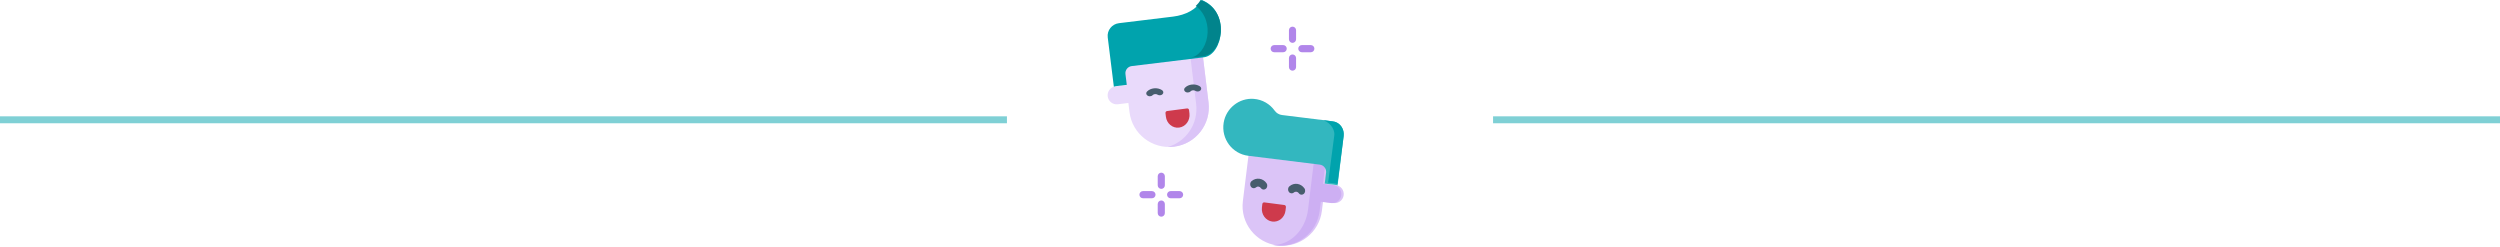 <svg width="720" height="71" viewBox="0 0 720 71" fill="none" xmlns="http://www.w3.org/2000/svg">
<path opacity="0.5" d="M430 34.5H720" stroke="#00A3AD" stroke-width="2"/>
<path fill-rule="evenodd" clip-rule="evenodd" d="M323.544 18.051L324.336 24.484L321.295 24.856C319.862 25.031 318.844 26.331 319.02 27.759C319.196 29.188 320.499 30.203 321.932 30.028L324.973 29.655L325.297 32.288C326.069 38.554 331.789 43.009 338.074 42.24C344.359 41.471 348.828 35.768 348.056 29.502L346.303 15.265L323.544 18.051Z" fill="#E9DAFB"/>
<path fill-rule="evenodd" clip-rule="evenodd" d="M342.75 15.705L344.491 29.943C345.182 35.599 341.633 40.796 336.347 42.319C336.939 42.34 337.54 42.316 338.147 42.241C344.386 41.472 348.823 35.769 348.057 29.503L346.316 15.265L342.75 15.705Z" fill="#DBC4F7"/>
<path fill-rule="evenodd" clip-rule="evenodd" d="M331.145 27.731C330.922 27.731 330.699 27.673 330.51 27.553C330.061 27.268 329.981 26.74 330.332 26.375C330.837 25.849 331.564 25.514 332.379 25.433C333.194 25.352 333.998 25.533 334.645 25.944C335.094 26.229 335.174 26.757 334.823 27.122C334.472 27.488 333.824 27.552 333.375 27.267C333.162 27.132 332.898 27.072 332.63 27.099C332.363 27.126 332.124 27.236 331.958 27.408C331.755 27.62 331.451 27.731 331.145 27.731Z" fill="#475D6D"/>
<path fill-rule="evenodd" clip-rule="evenodd" d="M342.057 26.641C341.835 26.641 341.611 26.583 341.422 26.463C340.973 26.177 340.894 25.65 341.245 25.285C342.288 24.199 344.223 24.006 345.557 24.854C346.007 25.139 346.086 25.667 345.735 26.032C345.385 26.397 344.736 26.462 344.287 26.177C343.849 25.898 343.213 25.962 342.871 26.318C342.667 26.53 342.364 26.641 342.057 26.641Z" fill="#475D6D"/>
<path fill-rule="evenodd" clip-rule="evenodd" d="M339.586 36.748C337.71 36.993 336.002 35.576 335.772 33.584L335.657 32.593C335.622 32.292 335.824 32.017 336.108 31.98L341.874 31.229C342.158 31.192 342.417 31.406 342.451 31.708L342.566 32.698C342.796 34.69 341.462 36.504 339.586 36.748Z" fill="#CE3A4C"/>
<path fill-rule="evenodd" clip-rule="evenodd" d="M346.7 16.506L325.941 19.03C324.799 19.169 323.989 20.198 324.129 21.328L324.514 24.434L321.463 24.805C321.226 24.834 321.002 24.893 320.79 24.98L319.028 10.765C318.779 8.754 320.222 6.924 322.253 6.677L337.86 4.779C341.419 4.346 344.691 2.709 346.096 0C354.411 3.275 352.245 15.831 346.7 16.506Z" fill="#00A3AD"/>
<path fill-rule="evenodd" clip-rule="evenodd" d="M345.757 0C345.401 0.635 344.931 1.21 344.373 1.723C350.253 6.115 347.859 16.06 342.592 16.653L346.398 16.224C352.284 15.562 354.584 3.219 345.757 0Z" fill="#01848C"/>
<path fill-rule="evenodd" clip-rule="evenodd" d="M382.456 46.5L381.664 52.933L384.705 53.305C386.138 53.48 387.156 54.78 386.98 56.208C386.804 57.636 385.501 58.652 384.068 58.477L381.027 58.104L380.703 60.737C379.931 67.003 374.211 71.458 367.926 70.689C361.641 69.92 357.172 64.217 357.944 57.951L359.697 43.714L382.456 46.5Z" fill="#DBC4F7"/>
<path fill-rule="evenodd" clip-rule="evenodd" d="M384.031 53.305L381.017 52.933L381.802 46.5L359.245 43.714L378.46 46.087L377.675 52.52L377.043 57.692L376.722 60.324C375.995 66.284 371.506 70.686 366.503 70.538C366.798 70.599 367.097 70.651 367.401 70.689C373.63 71.459 379.3 67.003 380.064 60.737L380.386 58.104L383.4 58.477C384.82 58.652 386.112 57.636 386.287 56.208C386.461 54.78 385.451 53.48 384.031 53.305Z" fill="#CDAFF3"/>
<path fill-rule="evenodd" clip-rule="evenodd" d="M374.856 56.075C374.549 56.075 374.245 55.925 374.042 55.638C373.699 55.154 373.064 55.068 372.626 55.446C372.177 55.833 371.528 55.745 371.177 55.25C370.827 54.754 370.906 54.039 371.355 53.652C372.69 52.501 374.625 52.763 375.668 54.236C376.019 54.731 375.939 55.447 375.49 55.834C375.302 55.996 375.078 56.075 374.856 56.075Z" fill="#475D6D"/>
<path fill-rule="evenodd" clip-rule="evenodd" d="M363.943 54.597C363.637 54.597 363.333 54.447 363.129 54.16C362.964 53.925 362.725 53.776 362.457 53.74C362.19 53.703 361.926 53.785 361.713 53.968C361.264 54.355 360.616 54.267 360.265 53.771C359.914 53.276 359.994 52.561 360.443 52.173C361.089 51.616 361.894 51.37 362.709 51.48C363.523 51.59 364.25 52.044 364.756 52.758C365.106 53.253 365.027 53.969 364.578 54.356C364.389 54.518 364.166 54.597 363.943 54.597Z" fill="#475D6D"/>
<path fill-rule="evenodd" clip-rule="evenodd" d="M366.414 63.809C368.29 64.054 369.998 62.637 370.228 60.645L370.343 59.654C370.378 59.353 370.176 59.078 369.892 59.041L364.126 58.29C363.842 58.253 363.583 58.467 363.549 58.769L363.434 59.76C363.204 61.752 364.538 63.565 366.414 63.809Z" fill="#CE3A4C"/>
<path fill-rule="evenodd" clip-rule="evenodd" d="M383.769 34.928L369.206 33.126C368.364 33.022 367.607 32.566 367.111 31.873C365.751 29.971 363.595 28.656 361.061 28.471C356.872 28.163 353.087 31.18 352.414 35.359C351.667 40.001 354.897 44.295 359.484 44.863L380.105 47.415C381.239 47.555 382.045 48.595 381.905 49.737L381.523 52.878L384.553 53.253C384.788 53.282 385.012 53.341 385.222 53.429L386.972 39.06C387.22 37.028 385.786 35.178 383.769 34.928Z" fill="#33B7BF"/>
<path fill-rule="evenodd" clip-rule="evenodd" d="M384 35L380.5 34.5C382.563 34.739 384.53 37.008 384.276 38.951L382.497 52.6L384.497 52.832C384.738 52.86 384.966 52.917 385.181 53L386.972 39.263C387.225 37.319 386.063 35.239 384 35Z" fill="#00A3AD"/>
<path fill-rule="evenodd" clip-rule="evenodd" d="M372.243 12.347C371.676 12.347 371.216 11.884 371.216 11.314V8.709C371.216 8.138 371.676 7.676 372.243 7.676C372.81 7.676 373.27 8.138 373.27 8.709V11.314C373.27 11.884 372.81 12.347 372.243 12.347Z" fill="#B186EA"/>
<path fill-rule="evenodd" clip-rule="evenodd" d="M372.243 20.354C371.676 20.354 371.216 19.892 371.216 19.321V16.716C371.216 16.146 371.676 15.683 372.243 15.683C372.81 15.683 373.27 16.146 373.27 16.716V19.321C373.27 19.892 372.81 20.354 372.243 20.354Z" fill="#B186EA"/>
<path fill-rule="evenodd" clip-rule="evenodd" d="M377.517 15.048H374.928C374.361 15.048 373.901 14.585 373.901 14.015C373.901 13.444 374.361 12.982 374.928 12.982H377.517C378.084 12.982 378.544 13.444 378.544 14.015C378.544 14.585 378.084 15.048 377.517 15.048Z" fill="#B186EA"/>
<path fill-rule="evenodd" clip-rule="evenodd" d="M369.558 15.048H366.969C366.402 15.048 365.942 14.585 365.942 14.015C365.942 13.444 366.402 12.982 366.969 12.982H369.558C370.125 12.982 370.585 13.444 370.585 14.015C370.585 14.585 370.125 15.048 369.558 15.048Z" fill="#B186EA"/>
<path fill-rule="evenodd" clip-rule="evenodd" d="M334.451 54.398C333.884 54.398 333.424 53.936 333.424 53.365V50.76C333.424 50.19 333.884 49.727 334.451 49.727C335.018 49.727 335.478 50.19 335.478 50.76V53.365C335.478 53.936 335.018 54.398 334.451 54.398Z" fill="#B186EA"/>
<path fill-rule="evenodd" clip-rule="evenodd" d="M334.451 62.406C333.884 62.406 333.424 61.944 333.424 61.373V58.768C333.424 58.198 333.884 57.735 334.451 57.735C335.018 57.735 335.478 58.198 335.478 58.768V61.373C335.478 61.944 335.018 62.406 334.451 62.406Z" fill="#B186EA"/>
<path fill-rule="evenodd" clip-rule="evenodd" d="M339.725 57.1H337.136C336.569 57.1 336.109 56.637 336.109 56.067C336.109 55.496 336.569 55.034 337.136 55.034H339.725C340.292 55.034 340.752 55.496 340.752 56.067C340.752 56.637 340.292 57.1 339.725 57.1Z" fill="#B186EA"/>
<path fill-rule="evenodd" clip-rule="evenodd" d="M331.766 57.1H329.177C328.61 57.1 328.15 56.637 328.15 56.067C328.15 55.496 328.61 55.034 329.177 55.034H331.766C332.333 55.034 332.793 55.496 332.793 56.067C332.793 56.637 332.333 57.1 331.766 57.1Z" fill="#B186EA"/>
<path opacity="0.5" d="M0 34.5H290" stroke="#00A3AD" stroke-width="2"/>
</svg>

